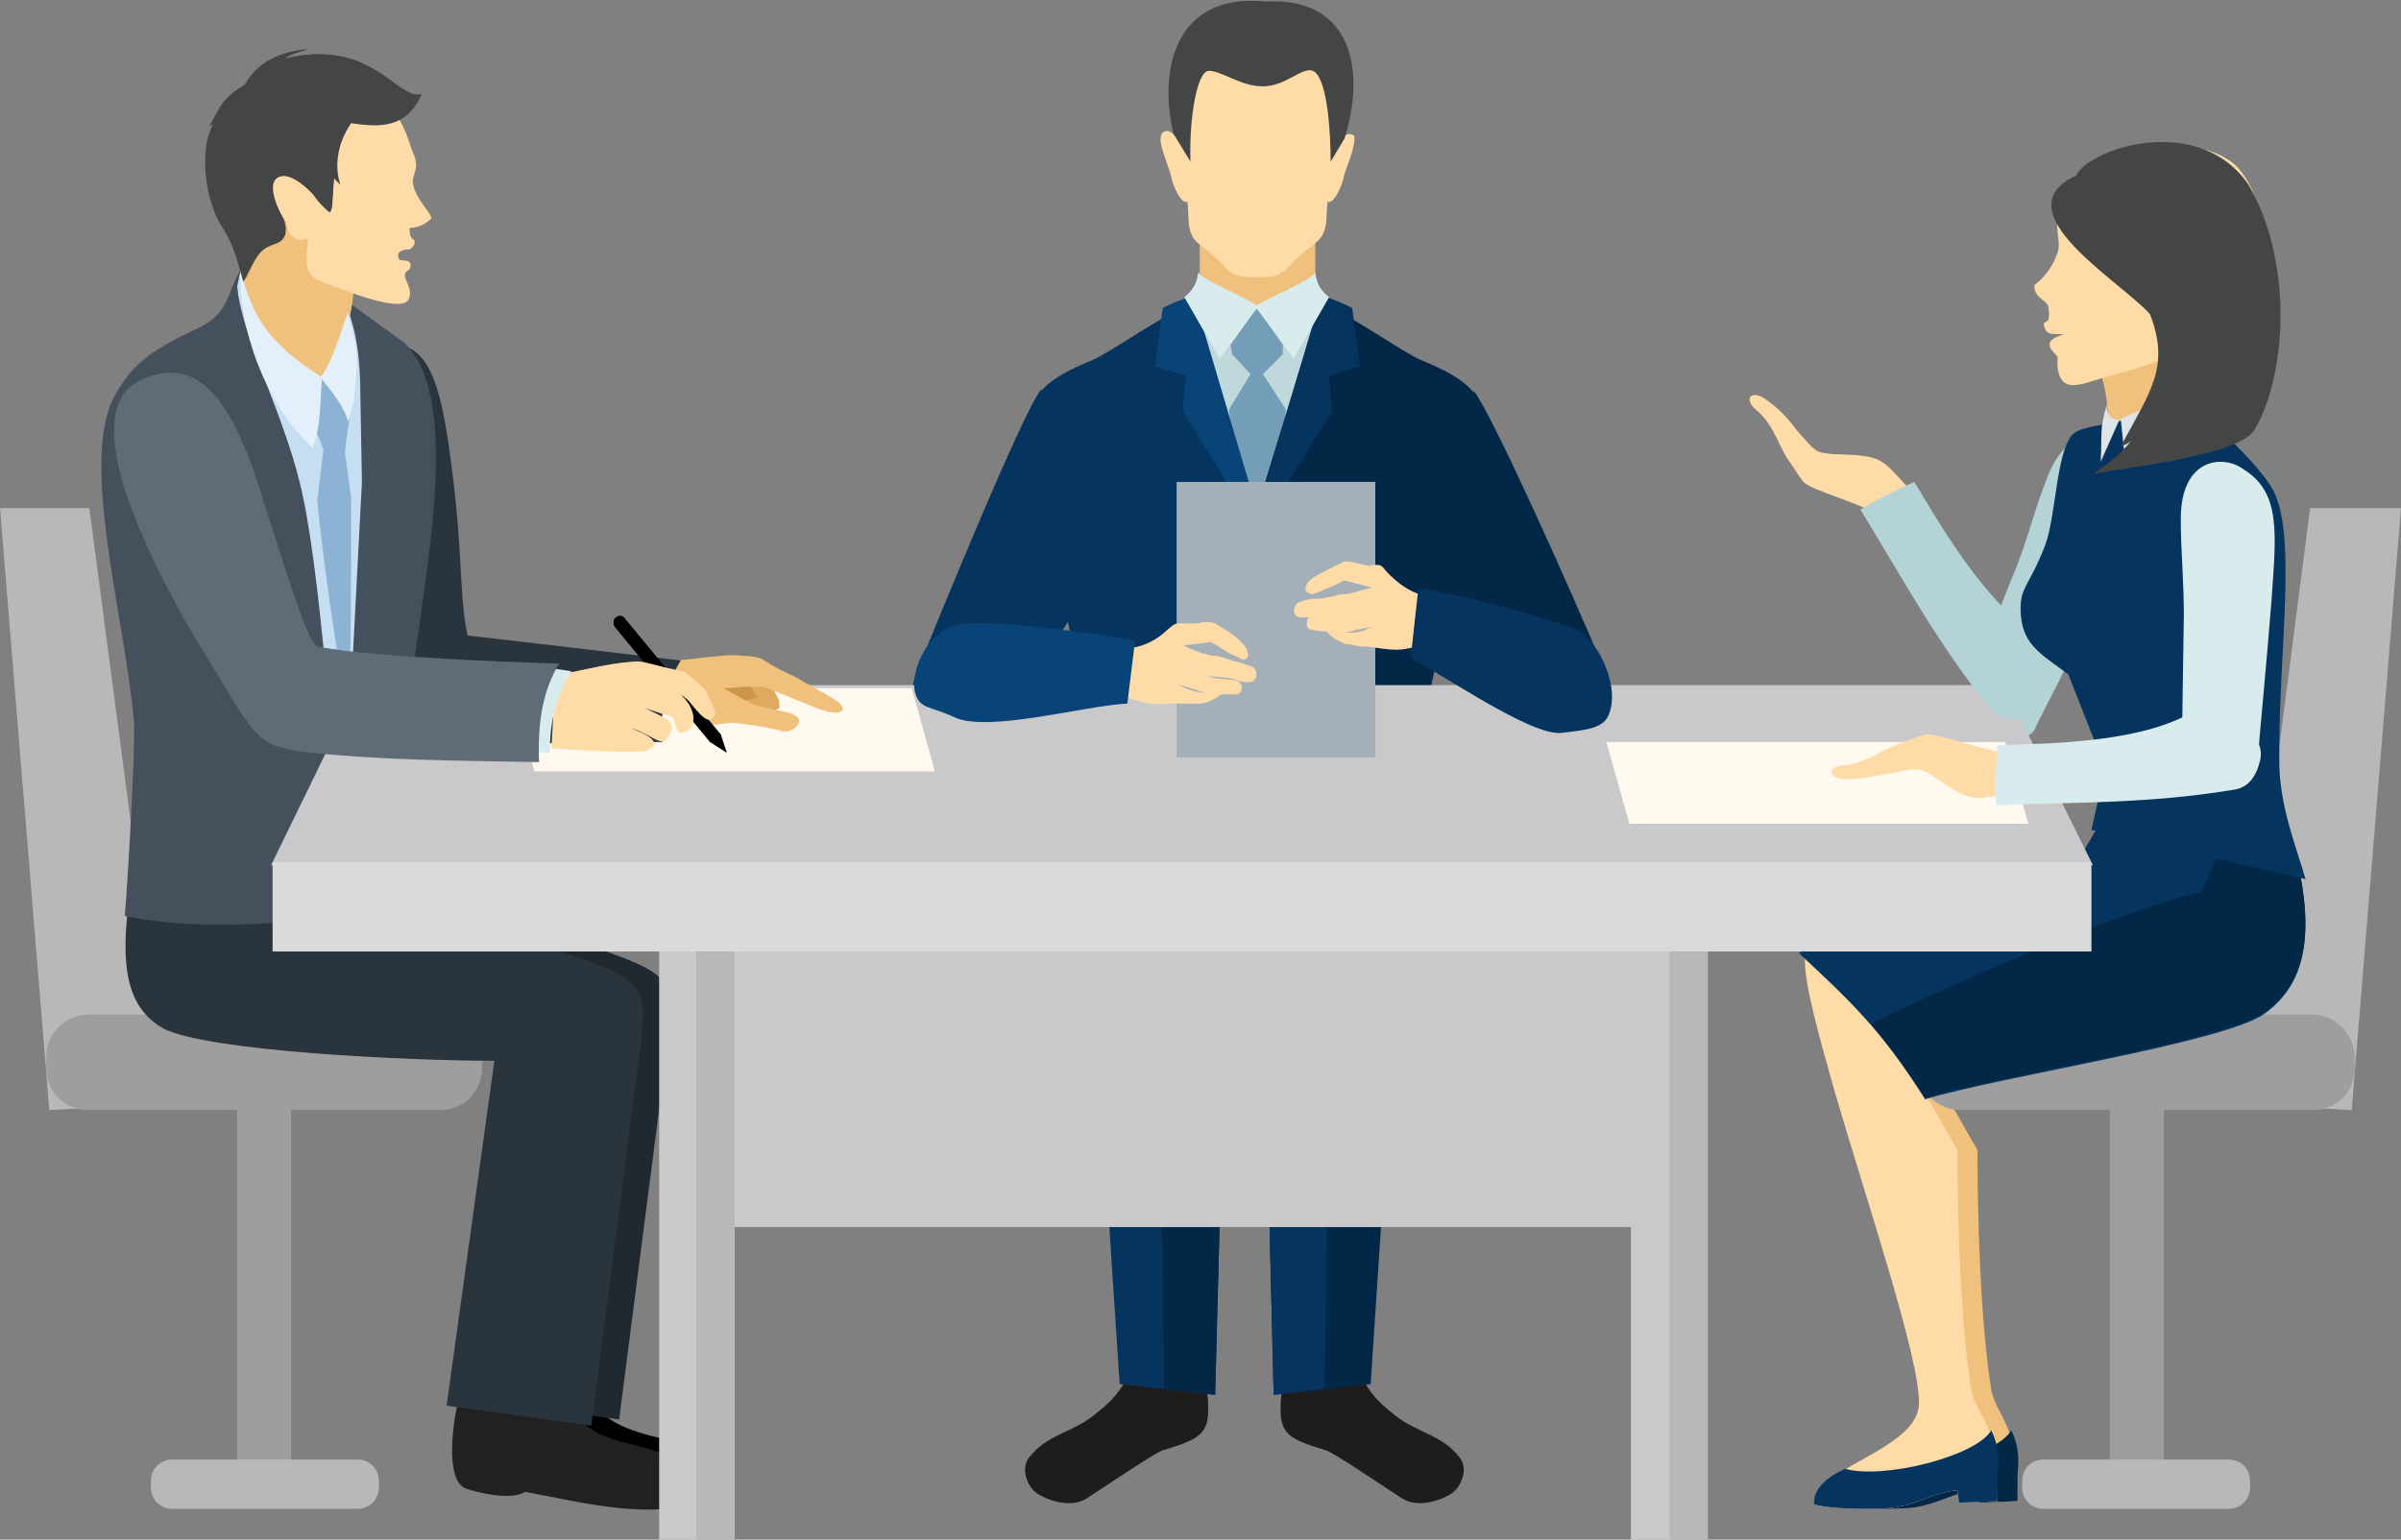 <?xml version="1.0" encoding="utf-8"?>
<!-- Generator: Adobe Illustrator 24.1.1, SVG Export Plug-In . SVG Version: 6.00 Build 0)  -->
<svg version="1.1" id="レイヤー_1" xmlns="http://www.w3.org/2000/svg" xmlns:xlink="http://www.w3.org/1999/xlink" x="0px"
	 y="0px" width="155.9px" height="100px" viewBox="0 0 155.9 100" style="enable-background:new 0 0 155.9 100;"
	 xml:space="preserve">
<rect x="0" y="0" width="155.9" height="100" fill="#808080" stroke="none"/>
<style type="text/css">
	.st0{fill-rule:evenodd;clip-rule:evenodd;fill:#1F1C1D;}
	.st1{fill-rule:evenodd;clip-rule:evenodd;fill:#05345E;}
	.st2{fill-rule:evenodd;clip-rule:evenodd;fill:#032747;}
	.st3{fill-rule:evenodd;clip-rule:evenodd;fill:#F0C17D;}
	.st4{fill-rule:evenodd;clip-rule:evenodd;fill:#BFD8DB;}
	.st5{fill-rule:evenodd;clip-rule:evenodd;fill:#749EB8;}
	.st6{fill-rule:evenodd;clip-rule:evenodd;fill:#FFDBA7;}
	.st7{fill-rule:evenodd;clip-rule:evenodd;fill:#444545;}
	.st8{fill-rule:evenodd;clip-rule:evenodd;fill:#084478;}
	.st9{fill-rule:evenodd;clip-rule:evenodd;fill:#D8EBED;}
	.st10{fill-rule:evenodd;clip-rule:evenodd;fill:#B8B8B8;}
	.st11{fill-rule:evenodd;clip-rule:evenodd;fill:#9E9E9E;}
	.st12{fill-rule:evenodd;clip-rule:evenodd;}
	.st13{fill-rule:evenodd;clip-rule:evenodd;fill:#202930;}
	.st14{fill-rule:evenodd;clip-rule:evenodd;fill:#212121;}
	.st15{fill-rule:evenodd;clip-rule:evenodd;fill:#29343D;}
	.st16{fill-rule:evenodd;clip-rule:evenodd;fill:#44515C;}
	.st17{fill-rule:evenodd;clip-rule:evenodd;fill:#C6DEF2;}
	.st18{fill-rule:evenodd;clip-rule:evenodd;fill:#8CB2D4;}
	.st19{fill-rule:evenodd;clip-rule:evenodd;fill:#E3EFFA;}
	.st20{fill-rule:evenodd;clip-rule:evenodd;fill:#B4D3D6;}
	.st21{fill-rule:evenodd;clip-rule:evenodd;fill:#C9C9CB;}
	.st22{fill-rule:evenodd;clip-rule:evenodd;fill:#DFE4E8;}
	.st23{fill-rule:evenodd;clip-rule:evenodd;fill:#DADADA;}
	.st24{fill-rule:evenodd;clip-rule:evenodd;fill:#FFF9F0;}
	.st25{fill-rule:evenodd;clip-rule:evenodd;fill:#A5AFB8;}
	.st26{fill-rule:evenodd;clip-rule:evenodd;fill:#E0AA5E;}
	.st27{fill-rule:evenodd;clip-rule:evenodd;fill:#CC964A;}
	.st28{fill-rule:evenodd;clip-rule:evenodd;fill:#5E6C78;}
</style>
<g>
	<g>
		<g>
			<path class="st0" d="M71.3,91.7c-1.6,1.4-3.3,1.4-4.5,3c-0.5,0.6-0.2,1.9,0.7,2.4c0.9,0.5,2.2,0.8,3.1,0.2
				c0.8-0.5,4.3-2.9,4.9-3.1c3-0.9,3.2-1.2,2.8-4.6l0.1-3.2l-4.7,0.1C73.8,88.7,73.1,90.3,71.3,91.7z"/>
			<polygon class="st1" points="80.2,41.3 78.9,90.6 72.7,89.9 69.3,38.1 70.8,25.1 80.7,23.7 80.7,41.1 			"/>
			<polygon class="st2" points="80.2,41.3 78.9,90.6 75.6,90.2 74.8,32.9 75,24.5 80.8,23.7 81.1,38 80.9,41.1 			"/>
		</g>
		<g>
			<path class="st0" d="M90.3,91.7c1.6,1.4,3.3,1.4,4.5,3c0.5,0.6,0.2,1.9-0.7,2.4c-0.9,0.5-2.2,0.8-3.1,0.2
				c-0.8-0.5-4.3-2.9-4.9-3.1c-3-0.9-3.2-1.2-2.8-4.6l-0.1-3.2l4.7,0.1C87.9,88.7,88.5,90.3,90.3,91.7z"/>
			<polygon class="st2" points="81.5,41.3 82.7,90.6 89,89.9 92.4,38.1 90.9,25.1 81,23.7 81,41.1 			"/>
			<polygon class="st1" points="81.5,41.3 82.7,90.6 86,90.2 86.9,32.9 86.6,24.5 80.8,23.7 80.9,41.1 			"/>
		</g>
	</g>
	<g>
		<rect x="77.9" y="15" class="st3" width="7.5" height="6.2"/>
		<polygon class="st4" points="76.9,19.8 81.6,19.8 86.2,19.7 85.3,49.2 76.9,49.2 75.2,26.2 		"/>
		<polygon class="st5" points="81.8,20.1 83.3,22.4 83.3,23 82,24.3 83.5,26.6 81.6,45.4 81.6,45.1 81.6,45.4 79.8,26.6 81.2,24.3 
			80,23 79.9,22.4 81.5,20.1 81.6,20.1 		"/>
		<path class="st6" d="M81.7,18C81.7,18,81.7,18,81.7,18c-0.8,0-1.2,0-1.6-0.2c-0.4-0.2-0.6-0.6-1.2-1.1c-0.5-0.5-1.3-0.9-1.5-1.4
			c-0.3-0.6-0.2-1.3-0.3-2.2c-0.4,0.2-0.9-1-1-1.4c-0.1-0.6-0.6-1.7-0.7-2.3c-0.1-0.4,0-0.7,0.1-0.8c0.3-0.2,0.6-0.1,1,0.5
			c0-0.5,0.1-1,0-1.5c0-1-0.1-1.8,0.1-2.6c0.1-0.7,0.4-1.3,1-1.8l0,0c0,0,0,0,0,0c0.3-0.3,0.7-0.5,1.1-0.7c0,0,0,0,0,0
			c0,0,0.1,0,0.1,0c0,0,0,0,0,0c0,0,0,0,0.1,0c0,0,0,0,0.1,0c0,0,0,0,0.1,0c0,0,0,0,0.1,0c0,0,0.1,0,0.1,0c0,0,0,0,0,0
			c0,0,0.1,0,0.1,0c0,0,0,0,0,0c1.1-0.4,2.3-0.5,3.4-0.3c1.1,0.2,2.2,0.6,3,1.3c0.6,0.5,0.9,1.1,1,1.8c0.1,0.7,0.1,1.5,0.1,2.5
			c0,0.5,0,1.1,0,1.5c0.4-0.6,0.7-0.7,1-0.5C87.9,8.6,88,9,87.9,9.4c-0.1,0.7-0.6,1.7-0.7,2.3c-0.1,0.4-0.6,1.6-1,1.4
			c-0.1,0.9,0,1.5-0.3,2.1c-0.2,0.5-1.1,1-1.5,1.4c-0.6,0.5-0.8,0.9-1.2,1.1C82.8,18,82.4,18,81.7,18z"/>
		<path class="st7" d="M78.5,4.6c-0.8,0-1.3,3.2-1.2,5.9l-1.1-1.8c-1-4.2,0.1-9.2,6-8.6c5.6-0.3,6.5,4.5,5.1,8.9l-0.9,1.5
			c0-1.9-0.2-5.1-1-5.8c-0.7-0.6-1.9,1-3.5,0.9C80.6,5.6,79.3,4.6,78.5,4.6z"/>
		<g>
			<path class="st2" d="M85.7,19.7c2,0.7,5.2,3.1,6.6,3.7c2.9,1.2,4.6,2.3,4.1,5.7l-4.7,20.9l-10.1-0.1V33.1L85.7,19.7z"/>
			<path class="st1" d="M85.8,19.2c0.7,0.2,1.4,0.5,2,0.8l0.5,3.8l-2,0.6l0.2,2.3l-4.9,7.9v-1.2L85.8,19.2z"/>
		</g>
		<g>
			<path class="st1" d="M77.5,19.7c-2,0.7-5.2,3.1-6.6,3.7c-2.9,1.2-4.6,2.3-4.1,5.7l4.7,20.9l10.1-0.1l1.2-7.6l-1.2-9.2L77.5,19.7z
				"/>
			<path class="st8" d="M77.5,19.2c-0.7,0.2-1.4,0.5-2,0.8l-0.5,3.8l2,0.6l-0.2,2.3l4.9,7.9v-1.2L77.5,19.2z"/>
		</g>
		<path class="st1" d="M67.6,25.3c-1.2,1.5-6.3,14-8.1,18.4c-0.5,1.2-0.5,3.8,1.6,4.5c1.5,0.5,3.5-0.4,4.5-2l6.7-10.4L67.6,25.3z"/>
		<path class="st2" d="M95.7,25.4c1.2,1.5,6.5,13.4,8.3,17.7c0.7,1.6,0.7,4.3-1.8,5.2c-1.5,0.5-3.5-0.4-4.5-2l-6.7-10.4L95.7,25.4z"
			/>
		<g>
			<path class="st9" d="M85.4,17.7c0.1,0.8,0.4,1.2,0.9,1.6l-2.3,4l-2.5-3.4C82.8,19.1,85,18.3,85.4,17.7z"/>
			<path class="st9" d="M77.8,17.7c-0.1,0.8-0.4,1.2-0.9,1.6l2.3,4l2.5-3.4C80.5,19.1,78.3,18.3,77.8,17.7z"/>
		</g>
	</g>
	<g>
		<polygon class="st10" points="0,33 5.8,33 10.9,71.7 3.2,72.1 		"/>
		<rect x="15.4" y="71.1" class="st11" width="3.5" height="25.7"/>
		<path class="st11" d="M5.7,65.9h22.9c1.5,0,2.7,1.2,2.7,2.7v0.8c0,1.5-1.2,2.7-2.7,2.7H5.7c-1.5,0-2.7-1.2-2.7-2.7v-0.8
			C3,67.1,4.3,65.9,5.7,65.9z"/>
		<path class="st10" d="M11.2,94.8h12c0.8,0,1.4,0.6,1.4,1.4v0.4c0,0.8-0.6,1.4-1.4,1.4h-12c-0.8,0-1.4-0.6-1.4-1.4v-0.4
			C9.8,95.4,10.4,94.8,11.2,94.8z"/>
	</g>
	<path class="st12" d="M47.2,97c-2.9,1.5-8.4,0-11.3-0.5c-1,0.6-2.6,0-3.1-0.2c-1.3-0.4-1-3.6-0.6-5.5c0.3-1.5,0.1-2.8,0.1-4.5
		l5.5-1c-0.3,2.8-0.6,3.8,0.1,5c1.4,2.6,4,2.8,6.1,3.4C47.3,94.7,47.8,96.3,47.2,97z"/>
	<path class="st13" d="M43.1,69.7l-2.9,22.5l-9.4-1.3l3.1-22.4c-5.4,0-18.6-0.6-21.5-2.1c-2.8-1.6-3.2-5.1-1.2-13.5l3.5-1.2
		c3.6,2.2,6.2,3.4,9.2,4.8c4.6,2.1,9,3.1,14.9,5.1C44.2,63.5,43.9,63.7,43.1,69.7z"/>
	<path class="st14" d="M45.4,97.4c-2.9,1.5-8.4,0-11.3-0.5c-1,0.6-3.2,0-3.8-0.2c-1.3-0.4-1-3.6-0.6-5.5c0.3-1.5,0.1-2.8,0.1-4.5
		l6.8-0.8c-0.3,2.8-0.6,3.8,0.1,5c1.4,2.6,3.4,2.6,5.4,3.2C45.5,95.1,46,96.7,45.4,97.4z"/>
	<path class="st15" d="M41.3,70.1l-2.9,22.5L29,91.3l3.1-22.4c-5.4,0-18.6-0.6-21.5-2.1c-2.8-1.6-3.2-5.1-1.2-13.5l3.5-1.2
		c3.6,2.2,6.2,3.4,9.2,4.8c4.6,2.1,9,3.1,14.9,5.1C42.4,63.9,42.1,64.1,41.3,70.1z"/>
	<path class="st15" d="M21.7,36.7c0.4,2.6,1,5.2,1.4,7.2c2.2,9.7,8.2-1,7.4-2.1c-0.7-2.4-0.4-5.2-1.1-10.9c-0.8-6.5-1.6-9.3-5.3-8.4
		C19.1,23.8,21.2,34.1,21.7,36.7z"/>
	<path class="st16" d="M15.7,17.3c-1,2-0.7,3.2-2.9,4.2c-3.5,1.6-4.3,2.7-5.3,4.4c-3,5.2,2.5,16.1,2.6,24.7l16.3-1.4
		c-0.3-6.5,4.5-22.3-0.1-26.9l-5.5-4L15.7,17.3z"/>
	<path class="st17" d="M19.2,15.8l-3.5,1.4l-0.3,1.4l0.6,6.7l2.9,22.6l3.7,0.7l0.9-17.3l-0.1-5.6c0-3.2-0.5-5-1.1-6.2
		C21.7,18.5,21,18.1,19.2,15.8z"/>
	<path class="st16" d="M15.4,17.9c-0.7,1.5-0.7,2.5-2.5,3.4c-3.5,1.6-4.4,2.6-5.4,4.3C5.1,29.8,8.1,40,8.7,46.9
		c0.1,1.6-0.4,10.4-0.6,12.6c4.5,0.9,9.2,0.6,14.1,0c-0.1-5.7-1.3-21.5-2.5-27.1c-0.5-2.5-1.4-4.9-2.6-8c-0.8-2-1.5-4.1-1.7-5.7
		C15.4,18.5,15.4,18.2,15.4,17.9z"/>
	<path class="st3" d="M15.7,18.2l0.4,2.3l4.1,4.9l1.1-1c1.7-4,1.5-3.8,1.9-8.2l-6.2-3.2C16.5,15.7,16.1,16.2,15.7,18.2z"/>
	<path class="st18" d="M20.8,24.5l-0.5,3.1c0.3,0.6,0.5,1,0.7,1.6l-0.4,3.3c0.4,4.1,1.1,8.8,1.7,12.2l0.4,0.2
		c0.1-4.5,0.1-8,0.1-12.6l-0.4-2.9c0.1-1.2,0.3-2.1,0.3-2.2c0-0.7-0.8-1.9-1.5-2.8L20.8,24.5z"/>
	<path class="st19" d="M20.9,24.5c-0.1,1.8-0.1,3.4-0.6,4.6c-3.2-3-4.8-7.9-4.7-11.5C16.3,19.7,16.6,21.8,20.9,24.5z"/>
	<path class="st19" d="M20.8,24.5c0.7-0.7,1.5-3.5,1.8-4.2l0.5,2.1c0.2,1.6-0.1,3.9-0.5,5C22.4,26.5,21.6,25.5,20.8,24.5z"/>
	<path class="st20" d="M132.9,31.1c-0.8,2-1.2,3.8-2,5.8l-2.5,6.2l3.3,4.7c0.2-0.2,0.3-0.2,0.4-0.4c0.6-1.3,3-5.8,4.6-9.3
		c1.9-3.9,3-6.2,1.4-8.5C137,28.1,134.3,27.3,132.9,31.1z"/>
	<polygon class="st10" points="155.9,33 150,33 145,71.7 152.7,72.1 	"/>
	<g>
		<path class="st3" d="M120.4,70.8c2,6.9,5.6,17.5,5.5,20.4c-0.1,3-7,4.2-6.8,6.5c0.7,0.3,4,0.4,5.3,0.2c1.7-0.3,2.5-1,4-1.1
			l0.1,0.8l2.5-0.1l-0.1-1.7c0-3.2-1.3-4-1.6-5.5c-0.7-4.4-0.9-10.9-0.9-15.6l-4.8-8.4l-5.1-4.1C118.4,63.9,119.6,67.9,120.4,70.8z"
			/>
		<path class="st2" d="M121.1,95.4c-1.3,0.6-2.1,1.4-2,2.3c0.7,0.3,4,0.4,5.3,0.2c1.7-0.3,2.5-1,4-1.1l0.1,0.8l2.5-0.1l0-1.7
			c0.1-1.1,0.1-1.8-0.4-2.9C129.6,94.6,123.6,96.1,121.1,95.4z"/>
	</g>
	<rect x="137" y="71.1" class="st11" width="3.5" height="25.7"/>
	<path class="st11" d="M150.2,65.9h-22.9c-1.5,0-2.7,1.2-2.7,2.7v0.8c0,1.5,1.2,2.7,2.7,2.7h22.9c1.5,0,2.7-1.2,2.7-2.7v-0.8
		C152.8,67.1,151.6,65.9,150.2,65.9z"/>
	<path class="st10" d="M144.7,94.8h-12c-0.8,0-1.4,0.6-1.4,1.4v0.4c0,0.8,0.6,1.4,1.4,1.4h12c0.8,0,1.4-0.6,1.4-1.4v-0.4
		C146.1,95.4,145.5,94.8,144.7,94.8z"/>
	<g>
		<path class="st6" d="M119.1,70.8c2,6.9,5.6,17.5,5.5,20.4c-0.1,3-7,4.2-6.8,6.5c0.7,0.3,4,0.4,5.3,0.2c1.7-0.3,2.5-1,4-1.1
			l0.1,0.8l2.5-0.1l-0.1-1.8c0-3.2-1.3-3.9-1.6-5.4c-0.7-4.4-0.9-10.9-0.9-15.6l-4.8-8.4l-5.1-4.1C117.1,63.9,118.3,67.9,119.1,70.8
			z"/>
		<path class="st1" d="M119.8,95.4c-1.3,0.6-2.1,1.4-2,2.3c0.7,0.3,4,0.4,5.3,0.2c1.7-0.3,2.5-1,4-1.1l0.1,0.8l2.5-0.1l0-1.7
			c0.1-1.1,0.1-1.8-0.4-2.9C128.3,94.6,122.3,96.1,119.8,95.4z"/>
	</g>
	<path class="st1" d="M136.8,52.7l11.5,0.2c2.4,7.4,1.5,10.9-1.2,12.9c-2.5,1.9-17.2,4.1-22.1,5.6c-2.9-4.6-4.9-6.4-8.2-9.5
		c6.2-3.2,12.1-5.2,18.6-6.8L136.8,52.7z"/>
	<path class="st2" d="M145,52.9l3.3-0.1c2.4,7.4,1.5,10.9-1.2,12.9c-2.5,1.9-17.2,4.1-22.1,5.6c-1.3-2-2.4-3.5-3.5-4.8
		c10-4.9,18.2-7.8,21.5-8.6L145,52.9z"/>
	<path class="st3" d="M136.3,24c0.9,2.3,0.6,5.3,0.2,7.9l4.9-0.7l0.2-8.1l0.7-3.7l-4.5,3.2L136.3,24z"/>
	<rect x="43.9" y="56" class="st21" width="65.9" height="23.7"/>
	<path class="st1" d="M134.3,43.8l2.4,6.1l-0.9,4l13.9,3.2c-0.6-2.1-1.6-4.5-1.7-7.3c-0.1-7.5,1.3-15.5-0.6-18.3
		c-1.7-2.5-4.7-4.6-5.8-6.5c-1.3,1.5-2.6,2-3.8,2.3c-1.5,0.4-2.8,0.4-3.3,1c-1,1.3-1,5.2-1.7,7.1c-1,2.6-1.6,2.7-1.6,4.1
		C131.2,41.8,132.4,42.4,134.3,43.8z"/>
	<path class="st22" d="M141.6,24.9l1.1,1.3c-1.4,1.6-3,2.5-4.7,3.9l-0.3-2.9C139.2,26.6,140.5,25.9,141.6,24.9z"/>
	<path class="st22" d="M136.8,26.3c0,0.5,0.1,0.9,0.8,1l-1.2,2.7C136.5,28.3,136.3,27.9,136.8,26.3z"/>
	<path class="st9" d="M141.6,33.7c0,2.1,0.2,4,0.2,6.2l-0.1,6.7l4.7,3.2c0.2-0.3,0.2-0.3,0.2-0.5c0.1-1.4,0.6-6.5,0.9-10.4
		c0.3-4.3,0.6-6.9-1.8-8.4C144.4,29.5,141.6,29.7,141.6,33.7z"/>
	<path class="st6" d="M135.7,24.8c-0.9,0.3-1.5,0.3-1.8-0.1c-0.4-0.5-0.3-1.3-0.3-1.5c0-0.1-0.2-0.2-0.4-0.5c-0.4-0.6,0.3-0.8,0.8-1
		c-0.8,0-1.2,0.1-1.3-0.7l0.3-0.2c0.1-0.4,0-0.7,0-0.9c-0.1-0.4-1-0.6-0.9-1.4c0.6-0.4,1.2-1.2,1.5-2.1c0.3-0.9-0.4-1.6,0.3-3.4
		c0.5-1.4,1.5-2.6,3.1-3.1c2.7-0.9,6.9-0.7,8.4,1.1c4.2,5.2-3.3,11.3-3.4,11.4C140.3,23.7,137.9,24.1,135.7,24.8z"/>
	<path class="st7" d="M134.8,11.4c0.9-1.8,8-4.1,11.2,0.6c3,5.2,2.4,12.5,0.4,15.9c-1,1.7-8.1,2.4-10.5,2.9c1-0.7,1.8-1.3,2.5-2.2
		c-0.2,0.2-0.4,0.3-0.7,0.4c2-3.7,3.2-5.2,1.9-8.6C137.6,18.2,129.9,13.7,134.8,11.4z"/>
	<g>
		<g>
			<rect x="105.9" y="60.1" class="st21" width="4.9" height="39.9"/>
			<rect x="108.4" y="60.1" class="st10" width="2.5" height="39.9"/>
		</g>
		<g>
			<rect x="42.8" y="60.1" class="st21" width="4.9" height="39.9"/>
			<rect x="45.2" y="60.1" class="st10" width="2.5" height="39.9"/>
		</g>
	</g>
	<polygon class="st21" points="23.3,44.5 130.1,44.5 135.9,56.2 17.6,56.2 	"/>
	<rect x="17.7" y="56" class="st23" width="118.1" height="5.8"/>
	<path class="st6" d="M116,29.7c-0.6-1-0.9-2.2-2-3.1c-0.8-0.7-0.3-1.3,0.6-0.7c1,0.7,1.5,1.3,2.2,2.2c1.1,1.2,1,1.3,2.3,1.4
		c3.6,0.1,2.9,0.3,5.6,3l-2,1.3c-2-1.2-5-1.9-5.6-2.5C116.7,30.8,116.5,30.4,116,29.7z"/>
	<path class="st20" d="M124.3,31.3c-1.5,0.7-2,0.9-3.5,1.8c2.7,4.4,5,8.7,8.4,12.9c0.5,0.6,1.1,0.8,2,0.7c0.3,0,0.6-0.1,0.9-0.3
		c0.6-0.3,0.9-0.9,1-1.5c0.1-0.4-0.5-1.1-0.8-1.8c-0.6-1.3-1.3-2.7-1.8-3.2C127.9,37.4,125.8,33.8,124.3,31.3z"/>
	<polygon class="st24" points="130.2,48.2 104.3,48.2 105.8,53.5 131.7,53.5 	"/>
	<path class="st6" d="M123.1,48.4c-1.1,0.4-2,1.2-3.4,1.3c-1.1,0.1-1,0.9,0.1,0.9c1.2,0,2-0.2,3.1-0.4c1.6-0.3,1.6-0.4,2.6,0.2
		c2.9,2,2.5,1.5,6.3,0.9l-0.8-2.3c-2.3-0.2-5.1-1.4-6-1.3C124.3,47.9,123.9,48.1,123.1,48.4z"/>
	<path class="st9" d="M129.7,48.4c-0.1,1.7-0.2,2.2-0.1,3.9c5.2-0.2,10-0.1,15.4-1c0.8-0.1,1.3-0.6,1.6-1.4c0.1-0.3,0.2-0.6,0.2-0.9
		c0-1.5-1.7-2.2-2.9-2.7c-0.4-0.2-0.7-0.2-1.3-0.2C139.3,48.2,133.4,48.3,129.7,48.4z"/>
	<path class="st6" d="M26.6,14.8c0,0.4,0,0.6,0.3,0.8c0.1,0.2-0.1,0.5-0.3,0.6c-1.1,0-0.7,0.7-0.6,0.7c0.8,0,0.7,0.3,0.6,0.6
		c-0.2,0.1-0.3,0.2-0.3,0.3c-0.1,0.4,0.6,1,0.2,1.7c-0.6,0.8-4-0.6-5.6-1.2c-1.3-0.5-1-1.4-0.9-2.8c-0.7,0.2-1.3,0-1.4-1.1
		c-1-1.3-1.4-2.3-2.2-3.8c0,0,1.9-6.2,2-6.2c0.1,0,4.9,0.2,4.9,0.2c0.6,0.9,1.6,1.6,2.3,2.6c0.9,1.4,1,2.3,1.3,2.9
		c0.2,0.6,0.1,0.9,0,1.2c0,0.1-0.1,0.3-0.1,0.5c0.1,1.1,1.3,2.1,1.2,2.4C27.9,14.3,27.4,14.8,26.6,14.8z"/>
	<path class="st7" d="M23.9,7.5c-0.8-0.2-1.6-0.2-2.1,0.6c-0.2,0.3,0,4.3-0.3,5.3l-0.6-0.2c-0.6-0.6-1.9-2.1-2.8-1.7
		c-0.7,0.3-0.3,1.6,0.2,2.5c0.3,0.5,0.3,1,0.2,1.3c-0.3,0.7-0.9,0.4-1.6,1.1c-0.5,0.6-0.8,1.5-1.1,1.9c-0.5-1.8-0.7-2.5-1.4-3.6
		c-1.2-1.8-1.7-6.1,0.1-7.4c1.9-1.9,3.2-3.5,5.4-3.6C26.2,3.5,24.4,7.6,23.9,7.5z"/>
	<polygon class="st24" points="59.2,44.7 33.2,44.7 34.7,50.1 60.7,50.1 	"/>
	<path class="st7" d="M22.8,8c2,0.3,3.6,0.3,4.6-1.9c-1.6,0.5-3.2-3.7-8.9-2.3c0.4-0.3,0.9-0.4,1.5-0.6c-1.7,0.1-3.3,0.8-4.1,2.3
		c-1.4,0.8-1.6,1.4-2.3,2.7C14,8,14.1,7.9,14.5,7.6c-1,1.3-1.2,3.5-0.4,5.5c0.5,1.2,1.3,1.9,1.8,3.2c0.8-0.5,1.1-1.4,1.2-1.9
		c-1-0.9-0.2-3.2,1.2-3.9c1.1-0.1,1.4,0.9,1.8,1.7c0.3,0.6,0.6,1,1.3,1.6c0.3-0.3,0.1-0.8,0.3-2.2l0.4,0.4
		C21.7,10.8,21.9,9.3,22.8,8z"/>
	<g>
		<rect x="76.4" y="31.3" class="st25" width="12.9" height="17.9"/>
		<g>
			<g>
				<path class="st6" d="M86.6,36.8c-0.2,0.1-0.8,0.4-1.3,0.7c-0.5,0.3-0.6,0.7-0.5,0.9c0.1,0.1,0.3,0.2,0.4,0.2
					c0.4-0.1,0.7-0.3,1-0.4c0.3-0.1,0.7-0.3,1.1-0.5c0.8,0.2,1.5,0.4,2.3,0.6l0.3-0.8c0-0.6-0.7-0.7-1.3-0.8
					c-0.3-0.1-0.6-0.1-0.8-0.2C87.2,36.4,87.3,36.5,86.6,36.8z"/>
				<path class="st6" d="M89.4,38.1c-0.3,0-1.3,0.4-2.1,0.5c-0.2,0-0.4,0-0.6,0.1c-0.5,0.1-0.9,0.2-1.4,0.2c-0.3,0-0.6,0.1-0.9,0.2
					c-0.4,0.1-0.6,0.9,0,1c0.3,0,0.4,0,0.7,0c0.4,0,0.7-0.1,1.1-0.1c0.5,0,0.7,0.1,1.2-0.1c0.6-0.2,1.4-0.3,2.1-0.5
					C89.8,39.3,90,38.1,89.4,38.1z"/>
				<path class="st6" d="M85.1,40.9c0.2,0,0.4,0.1,0.7,0.1c0.3,0,0.7,0.1,1,0.1c0.2,0,0.2,0,0.4,0c0.2,0,0.6-0.1,0.9-0.2
					c0.7-0.1,1.5-0.2,1.6-1c0-0.6-0.9-0.4-1.8-0.2c-0.4,0.1-0.7,0.2-1.2,0.2c-0.3,0-1.1,0-1.5,0C84.8,40.1,84.7,40.8,85.1,40.9z"/>
				<path class="st6" d="M87.2,41.1c-0.3,0-0.6,0-1.1-0.1c0.6,0.6,0.8,0.6,1.2,0.8c0.2,0.1,0.4,0,0.6,0.1c0.3,0.1,0.7,0.1,1,0.1
					c0.6,0.1,1.2,0.2,1.8,0.2c0.7,0,1.5-0.3,2.3-0.4c0.2-1.7,0.8-1.4,0.4-3c-1.7,0-2.8-1.1-3.3-1.6c-0.5-0.6-0.4-0.5-1.1-0.5
					l0.2,1.2l-0.1,1.4l-0.6,0.6l0.7,0.7C88.5,41.1,88,41.1,87.2,41.1z"/>
			</g>
			<path class="st1" d="M92.1,38.2c2.2,0.3,6.9,1.5,10.1,2.6c1.4,0.5,3,3.6,2.3,5.5c-0.3,1-1.4,1.1-3.1,1.3
				c-1.7,0.2-6.1-2.7-9.8-4.9L92.1,38.2z"/>
			<g>
				<path class="st6" d="M79.4,40.8c0.2,0.1,0.8,0.5,1.2,0.9c0.4,0.4,0.5,0.7,0.4,1c-0.1,0.1-0.3,0.2-0.4,0.1
					c-0.4-0.2-0.7-0.3-1-0.5c-0.3-0.2-0.6-0.4-1-0.6c-0.8,0.1-1.5,0.2-2.3,0.3L76,41.1c0.1-0.6,0.8-0.6,1.3-0.6c0.3,0,0.6,0,0.8-0.1
					C78.8,40.4,78.8,40.4,79.4,40.8z"/>
				<path class="st6" d="M76.4,41.8c0.3,0,1.3,0.6,2,0.7c0.2,0.1,0.4,0.1,0.6,0.1c0.5,0.1,0.9,0.3,1.4,0.4c0.3,0.1,0.6,0.2,0.9,0.3
					c0.4,0.2,0.4,1-0.2,1c-0.3,0-0.4,0-0.7-0.1c-0.3-0.1-0.7-0.2-1.1-0.2c-0.5-0.1-0.7,0-1.2-0.2c-0.6-0.2-1.4-0.5-2-0.7
					C75.9,42.9,75.9,41.7,76.4,41.8z"/>
				<path class="st6" d="M80.3,45.1c-0.2,0-0.4,0-0.7,0c-0.3,0-0.7,0-1,0c-0.2,0-0.2,0-0.4-0.1c-0.2-0.1-0.6-0.2-0.9-0.3
					c-0.7-0.2-1.5-0.4-1.5-1.1c0-0.6,0.9-0.3,1.8,0c0.4,0.1,0.7,0.3,1.1,0.4c0.3,0.1,1.1,0.1,1.5,0.2C80.7,44.2,80.8,45,80.3,45.1z"
					/>
				<path class="st6" d="M78.2,45c0.3,0,0.6,0.1,1.1,0.1c-0.7,0.5-0.9,0.5-1.3,0.6c-0.2,0-0.4,0-0.6,0c-0.3,0-0.7,0-1,0
					c-0.6,0-1.2,0.1-1.8,0c-0.7-0.1-1.5-0.5-2.2-0.6c0-1.7-0.6-1.5,0-3c1.7,0.2,2.9-0.7,3.4-1.2c0.6-0.5,0.5-0.4,1.2-0.4l-0.3,1.2
					l-0.1,1.4l0.5,0.6l-0.8,0.6C77,44.8,77.5,44.9,78.2,45z"/>
			</g>
			<path class="st8" d="M73.7,41.6c-2.1-0.4-8.5-1.3-11-1.1c-2.3,0.1-3.6,2.9-3.3,4.4c0.3,1.2,0.9,0.9,2.6,1.7
				c2.2,1,8.6-0.8,11.2-0.9L73.7,41.6z"/>
		</g>
	</g>
	<g>
		<g>
			<path class="st26" d="M49.8,44l0.8,1.5l0,0.5l-1.4,0.6l-1.6-0.2L45,46.3l-1.4-0.9c0,0-0.1-1.6,0-1.7c0-0.1,2-0.8,2.1-0.8
				C45.8,42.9,49.9,43.9,49.8,44z"/>
			<polygon class="st27" points="48.7,44.6 48.8,44.7 49.2,45.3 48.4,45.5 46.8,45 47.4,44.3 			"/>
			<path class="st3" d="M46.8,42.6c0.8-0.1,1.8,0,2.4,0.1c0.4,0.1,0.7,0.4,1.1,0.6c0.5,0.3,1.1,0.5,1.9,1c1.6,0.9,2.7,1.4,2.5,1.8
				c-0.1,0.3-0.8,0.3-2.4-0.4l-2.7-1.1c-0.3,0-0.7,0-1.1,0c-0.4,0-0.9,0.1-1.4,0.1l-4.4-0.5l0.1-1.2C44.4,42.9,45.5,42.7,46.8,42.6z
				"/>
			<path class="st3" d="M46.4,44.4l2.4,1.3c1.3,0.5,2.5,0.4,3,0.9c0.3,0.3-0.2,1-1,0.9c-0.6-0.2-2.4-0.5-2.8-0.5
				c-0.8-0.2-1.1,0.2-2.2,0c-1.6-0.2-2-1-3-1.5l0-1.8C42.7,43.8,46.4,44.4,46.4,44.4z"/>
		</g>
		<path class="st15" d="M27.3,48c5.2,0.6,10.5,0.1,15.7,0.2c-0.1-2.8,0.2-3.6,1.2-5.3c0,0-14.3-1.7-14.6-1.7c-0.5,0-1.7,0.3-2.9,2
			C25.8,44.7,24.7,47.6,27.3,48z"/>
		<g>
			<path class="st12" d="M40,40.1L40,40.1c0.2-0.2,0.5-0.1,0.6,0.1l6.2,7.5l0.4,1.2l-1.1-0.7l-6.2-7.5C39.8,40.5,39.8,40.2,40,40.1z
				"/>
			<path class="st6" d="M36.9,43.7c0.6-0.1,2.6-0.6,3.9-0.7c0.9-0.1,0.9,0,1.8,0.2c0.7,0.2,1.7,0.4,1.8,0.4c0.2,0.1,1.4,1.2,1.4,1.2
				c0.5,1.1,0.9,1.6,0.4,1.9c-0.3,0.2-0.7-0.2-1.5-1.2l-0.5-0.4c0.4,0.4,0.7,0.8,0.8,1.3c0.1,0.4,0,1.1-0.8,1.2
				c-0.2,0-0.2-0.1-0.3-0.4l-0.2-0.6c-0.6-0.2-1.2-0.4-1.8-0.6c0.8,0.4,1.3,0.6,1.6,0.9c0.3,0.4,0,0.7-0.2,1.1
				c-0.4,0.5-1-0.3-2.3-0.7c0.4,0.2,1.1,0.4,1.4,0.8c0.3,0.4-0.3,0.6-0.6,0.7c-1.6,0.1-4.7-0.1-6-0.2l0.2-3.4L36.9,43.7z"/>
			<path class="st9" d="M35.8,43.4l1.3,0.2c-1.1,1.8-1.4,3.5-1.4,5.3L34,48.8l0.9-4.8L35.8,43.4z"/>
			<path class="st28" d="M19.4,48.8c5.2,0.6,10.3,0.6,15.6,0.7c-0.1-2.8,0.3-4.7,1.3-6.4c0,0-11.4-0.3-15.8-1.1
				c-0.5-0.1-1.1,0.1-2.3,1.9C17.3,45.4,16.7,48.5,19.4,48.8z"/>
			<path class="st28" d="M11.4,39.2c1.3,2.4,2.7,4.5,3.8,6.4c1.6,2.6,2.2,2.9,4.4,3.2c2.5,0.3,4.2-5.9,3.4-6.4L20.6,42
				c-0.5-0.3-1.2-2.2-3.6-9.8c-2.1-6.9-4.5-9.1-7.9-7.5C4.7,26.8,10.1,36.7,11.4,39.2z"/>
		</g>
	</g>
</g>
</svg>
